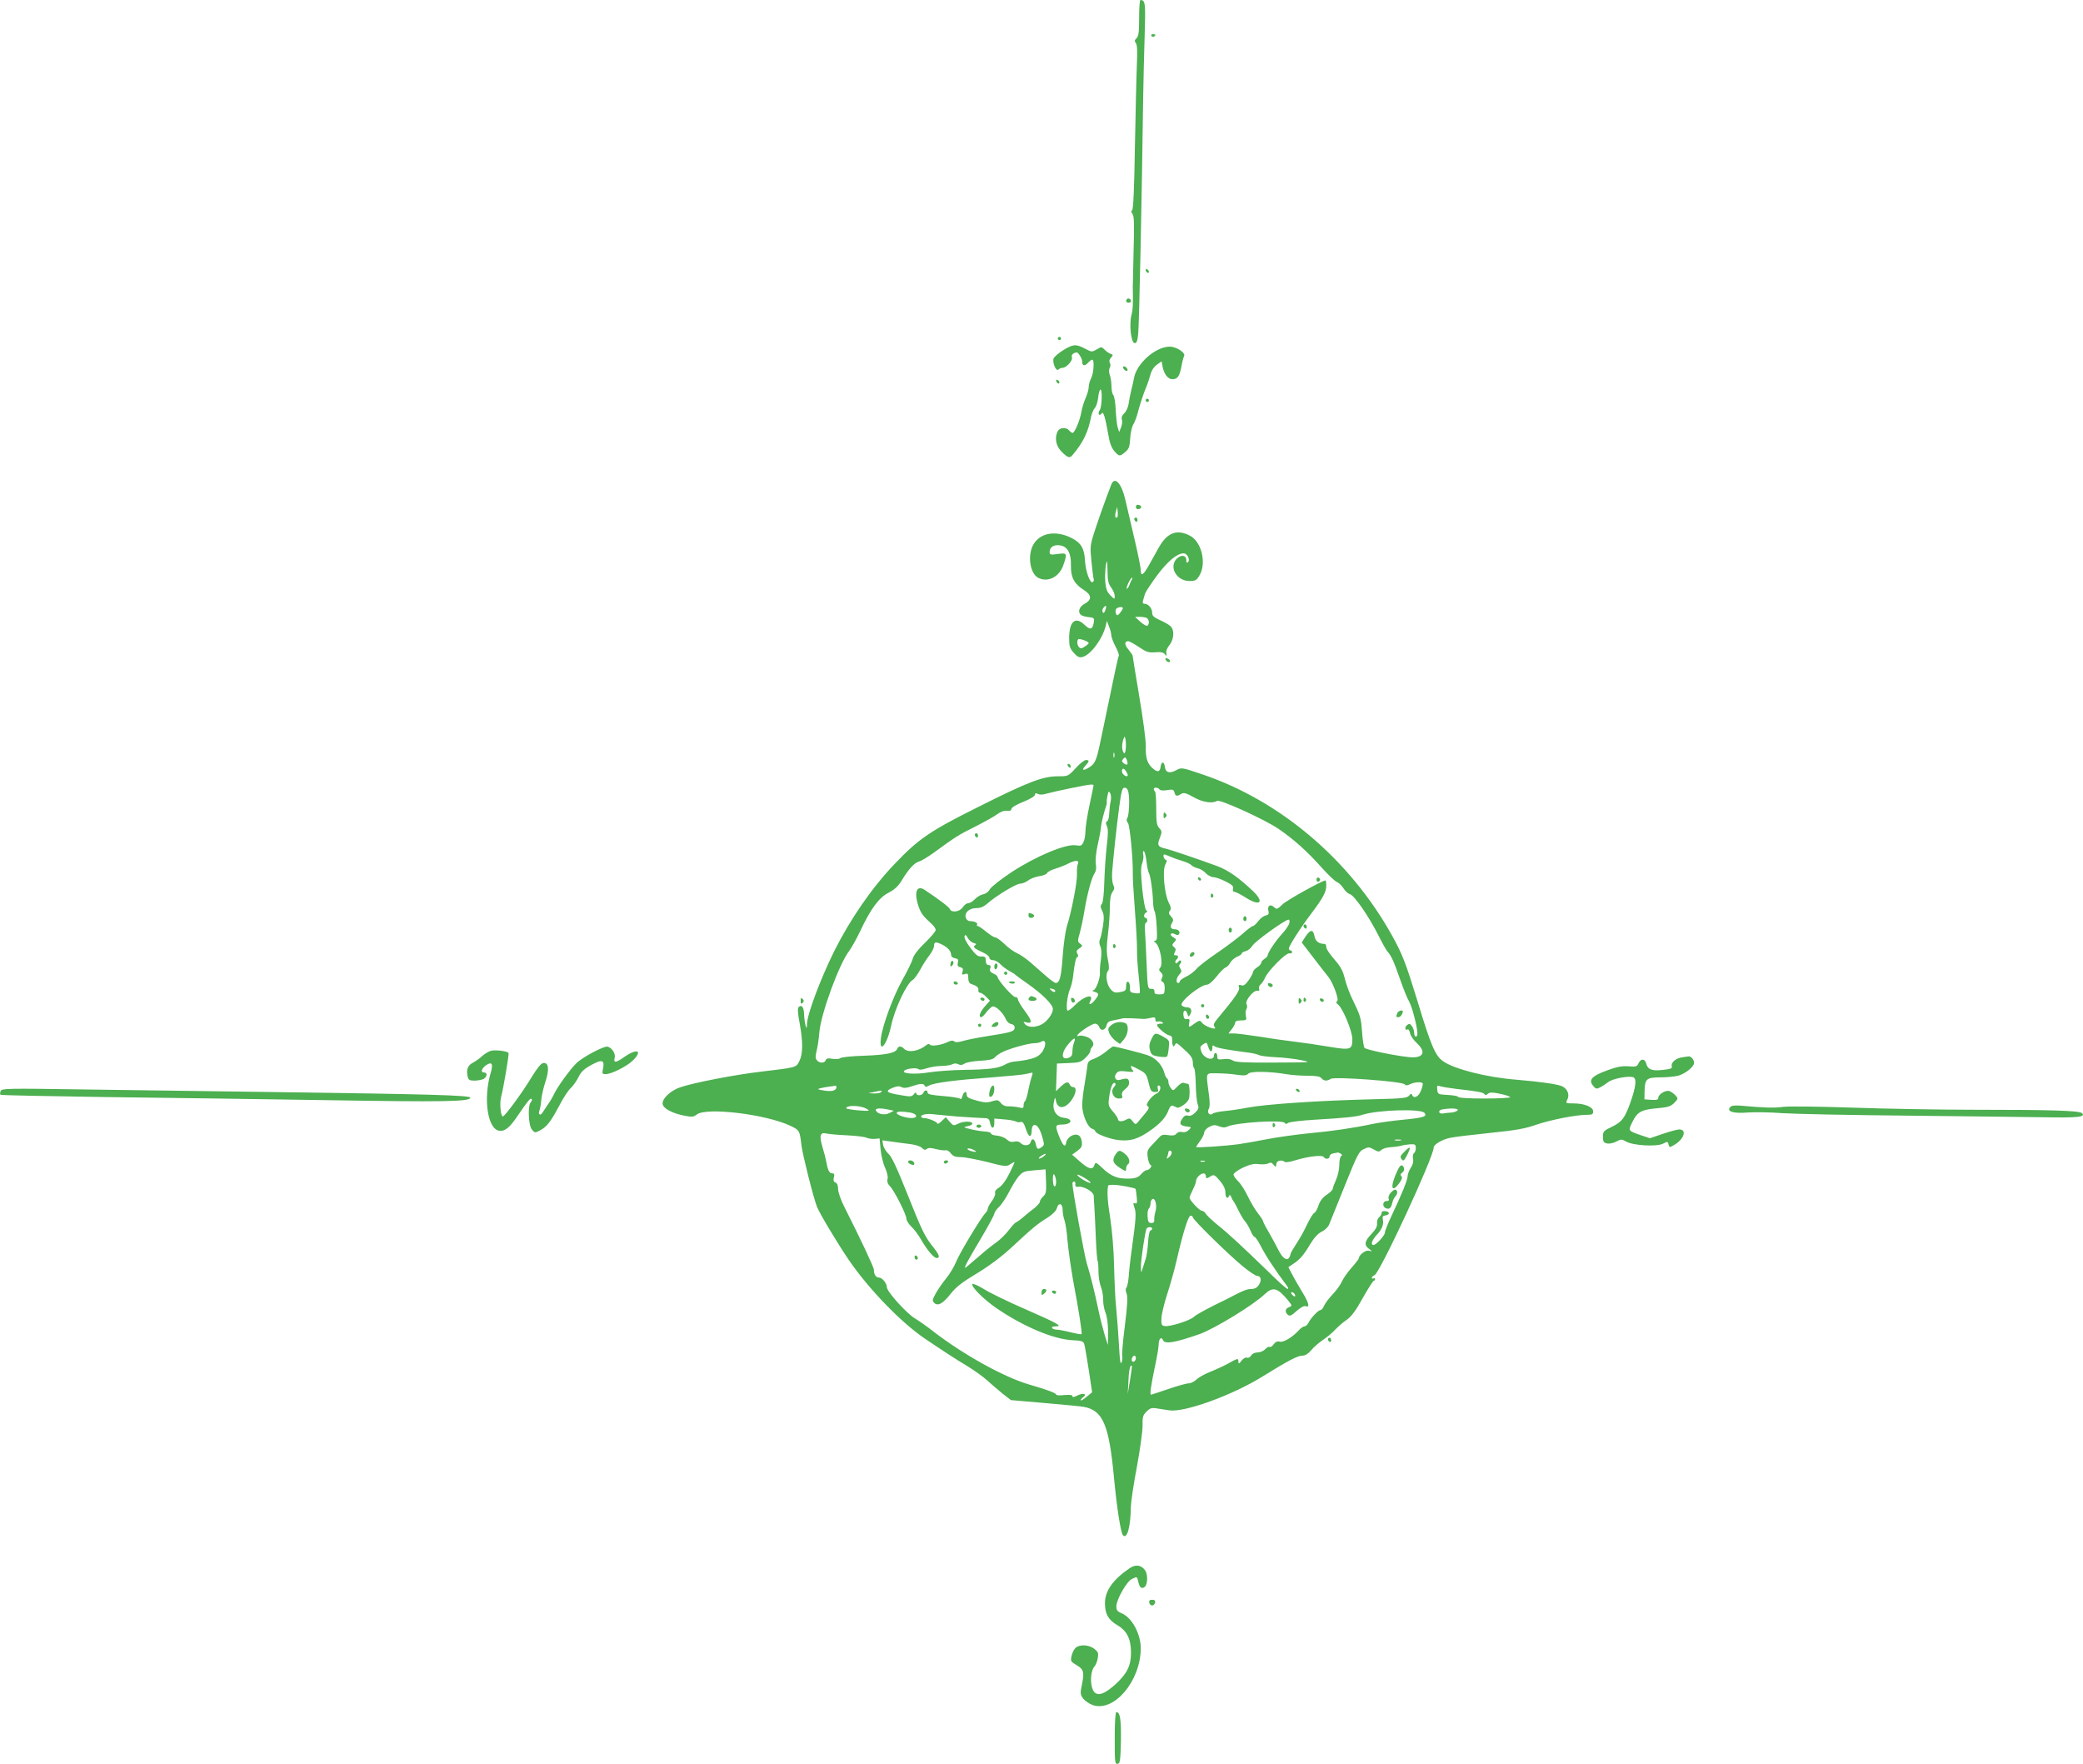 <?xml version="1.0" standalone="no"?>
<!DOCTYPE svg PUBLIC "-//W3C//DTD SVG 20010904//EN"
 "http://www.w3.org/TR/2001/REC-SVG-20010904/DTD/svg10.dtd">
<svg version="1.0" xmlns="http://www.w3.org/2000/svg"
 width="1280pt" height="1084pt" viewBox="0 0 1280 1084"
 preserveAspectRatio="xMidYMid meet">
<g transform="translate(0,1084) scale(0.1,-0.1)"
fill="#4caf50" stroke="none">
<path d="M7000 10731 c0 -87 -3 -113 -16 -126 -13 -12 -13 -19 -4 -30 8 -10
10 -50 6 -137 -3 -68 -8 -294 -12 -503 -4 -256 -10 -382 -17 -387 -7 -4 -7
-11 2 -22 10 -12 12 -63 7 -223 -3 -114 -5 -216 -5 -225 2 -107 1 -139 -8
-173 -15 -56 -3 -169 18 -173 13 -2 18 9 23 55 6 48 22 798 31 1468 2 94 5
260 9 369 6 198 4 215 -26 216 -5 0 -8 -49 -8 -109z"/>
<path d="M7075 10620 c4 -6 11 -8 16 -5 14 9 11 15 -7 15 -8 0 -12 -5 -9 -10z"/>
<path d="M7040 9181 c0 -5 5 -13 10 -16 6 -3 10 -2 10 4 0 5 -4 13 -10 16 -5
3 -10 2 -10 -4z"/>
<path d="M6926 9003 c-11 -11 -6 -23 9 -23 8 0 15 4 15 9 0 13 -16 22 -24 14z"/>
<path d="M6500 8760 c0 -5 5 -10 10 -10 6 0 10 5 10 10 0 6 -4 10 -10 10 -5 0
-10 -4 -10 -10z"/>
<path d="M6533 8688 c-29 -18 -55 -41 -59 -51 -8 -26 16 -81 29 -68 6 6 18 11
27 11 23 0 64 46 57 64 -4 10 1 20 13 26 15 8 22 6 34 -12 9 -12 16 -30 16
-40 0 -26 15 -30 35 -8 10 11 22 20 27 20 14 0 9 -83 -7 -114 -8 -15 -15 -40
-15 -55 0 -14 -9 -44 -19 -67 -10 -23 -22 -61 -26 -85 -8 -50 -41 -129 -54
-129 -5 0 -14 7 -21 15 -18 21 -57 19 -70 -4 -21 -41 -12 -91 24 -127 37 -37
49 -41 66 -21 66 78 97 142 115 237 4 19 14 43 22 52 9 9 18 38 21 63 2 25 9
48 13 51 14 8 11 -104 -3 -126 -7 -10 -9 -23 -5 -27 5 -4 12 -1 17 7 10 16 22
-25 41 -133 7 -46 19 -78 36 -98 30 -35 34 -35 68 -6 22 18 27 32 30 84 2 34
11 72 19 85 8 13 19 41 25 63 13 51 39 132 56 170 7 17 18 49 24 72 7 27 22
49 40 62 l29 21 6 -32 c9 -47 33 -78 60 -78 32 0 44 17 56 79 5 29 13 57 16
63 12 19 -46 58 -88 58 -87 0 -205 -104 -220 -195 -3 -16 -10 -50 -17 -75 -6
-25 -13 -62 -16 -83 -3 -20 -15 -46 -26 -56 -14 -13 -19 -26 -15 -39 4 -11 1
-32 -5 -48 l-12 -29 -9 30 c-5 17 -10 65 -12 109 -2 43 -9 83 -15 89 -6 6 -11
30 -11 53 0 24 -5 55 -10 69 -6 16 -7 33 -1 44 6 10 6 23 1 31 -6 10 -3 21 7
32 14 16 14 18 -3 24 -11 4 -27 16 -37 26 -17 18 -19 18 -48 1 -29 -17 -31
-17 -72 5 -56 29 -72 28 -134 -10z"/>
<path d="M6902 8579 c2 -7 10 -15 17 -17 8 -3 12 1 9 9 -2 7 -10 15 -17 17 -8
3 -12 -1 -9 -9z"/>
<path d="M6490 8501 c0 -5 5 -13 10 -16 6 -3 10 -2 10 4 0 5 -4 13 -10 16 -5
3 -10 2 -10 -4z"/>
<path d="M7040 8380 c0 -5 5 -10 10 -10 6 0 10 5 10 10 0 6 -4 10 -10 10 -5 0
-10 -4 -10 -10z"/>
<path d="M6829 7863 c-34 -87 -84 -228 -106 -298 -24 -75 -25 -86 -16 -175 5
-52 11 -101 14 -109 2 -7 -1 -15 -7 -18 -17 -6 -43 67 -47 135 -4 72 -24 106
-80 135 -93 48 -187 36 -232 -31 -43 -63 -29 -183 24 -212 59 -31 130 4 155
77 25 73 24 77 -34 69 -44 -6 -50 -5 -50 12 0 25 19 42 48 42 59 0 85 -41 83
-130 -1 -68 21 -109 79 -145 49 -31 51 -60 5 -85 -33 -18 -44 -50 -23 -68 7
-6 29 -12 48 -14 31 -3 35 -6 32 -28 -7 -49 -22 -54 -58 -19 -56 54 -94 21
-94 -83 0 -49 4 -62 28 -89 23 -26 34 -31 54 -26 50 13 122 109 143 192 l7 30
13 -35 c8 -19 14 -44 14 -55 1 -11 12 -42 26 -68 14 -26 23 -52 20 -57 -5 -8
-21 -84 -100 -465 -35 -172 -42 -192 -74 -215 -40 -28 -60 -26 -33 3 26 28 28
37 5 37 -9 0 -38 -22 -63 -50 -46 -50 -47 -50 -109 -50 -93 0 -182 -34 -483
-185 -301 -150 -371 -197 -519 -352 -141 -147 -274 -340 -374 -540 -85 -172
-164 -384 -166 -444 -1 -32 -2 -32 -9 -9 -4 14 -8 44 -9 67 -1 44 -15 63 -33
45 -8 -8 -6 -38 6 -100 21 -116 20 -188 -2 -232 -20 -40 -17 -39 -237 -65
-161 -19 -414 -68 -495 -96 -60 -20 -113 -71 -108 -103 4 -27 56 -55 127 -70
53 -11 62 -10 83 6 60 46 427 1 576 -70 56 -27 56 -29 67 -120 6 -53 73 -321
95 -376 15 -41 131 -233 198 -331 125 -181 322 -384 468 -482 117 -79 186
-124 258 -167 44 -27 98 -66 120 -86 23 -21 65 -57 94 -81 l54 -42 207 -18
c114 -10 223 -20 243 -24 115 -22 153 -110 183 -431 18 -190 42 -344 56 -358
25 -26 47 54 48 175 1 31 17 141 37 245 19 104 35 217 35 252 -1 55 2 66 24
88 22 22 32 25 63 20 20 -3 55 -9 78 -12 91 -14 385 92 569 206 165 102 219
130 248 130 17 0 35 11 54 33 15 19 48 47 73 64 25 17 59 45 75 63 17 18 48
45 70 60 29 20 56 56 99 134 33 58 63 106 68 106 4 0 8 5 8 11 0 5 -4 7 -10 4
-5 -3 -10 -2 -10 3 0 6 7 13 16 16 33 13 364 726 364 785 0 19 53 50 103 60
29 6 140 19 247 30 155 16 212 26 280 50 88 30 244 61 312 61 32 0 38 3 38 21
0 27 -54 49 -120 49 -48 0 -50 1 -40 21 17 30 4 66 -28 83 -27 14 -133 29
-287 42 -179 14 -379 65 -447 113 -48 33 -75 96 -157 368 -72 234 -92 287
-156 403 -259 466 -687 830 -1167 992 -127 43 -128 43 -161 25 -40 -22 -65
-14 -69 21 -4 35 -22 35 -26 0 -4 -33 -20 -35 -51 -7 -32 30 -42 63 -40 133 1
34 -17 171 -40 305 -22 134 -41 247 -41 252 0 4 -12 21 -26 38 -25 30 -25 51
-1 51 7 0 36 -16 66 -36 46 -31 59 -35 99 -32 34 3 51 0 60 -12 12 -13 13 -12
9 6 -3 13 5 33 19 50 29 36 32 94 6 117 -10 9 -39 26 -65 37 -37 17 -47 26
-47 45 0 27 -24 55 -46 55 -11 0 -14 6 -10 20 3 11 9 30 12 42 4 11 37 62 74
112 65 87 123 136 164 136 21 0 41 -39 27 -53 -8 -8 -11 -5 -11 10 0 31 -29
37 -57 12 -53 -51 -4 -139 76 -139 36 0 44 4 61 33 46 75 14 209 -59 246 -79
41 -139 18 -190 -73 -17 -31 -45 -81 -62 -111 -34 -60 -49 -69 -49 -28 0 15
-18 104 -40 197 -22 94 -47 200 -55 236 -23 100 -65 146 -86 93z m37 -201
c-12 -11 -17 7 -9 34 l8 29 3 -28 c2 -16 1 -31 -2 -35z m-60 -337 c0 -51 5
-72 22 -95 12 -16 22 -39 22 -52 0 -22 0 -22 -27 4 -20 21 -27 39 -31 82 -4
46 3 126 11 126 1 0 2 -29 3 -65z m150 -44 c-3 -4 -10 -21 -16 -36 -6 -15 -13
-25 -16 -22 -6 6 23 67 32 67 3 0 3 -4 0 -9z m-164 -191 c-6 -16 -11 -20 -16
-11 -4 6 -2 19 5 27 16 20 21 12 11 -16z m108 13 c-1 -10 -26 -43 -33 -43 -12
0 -17 34 -5 42 16 10 38 10 38 1z m144 -59 c17 -7 22 -39 6 -49 -5 -3 -24 8
-42 24 l-33 30 27 1 c14 0 33 -3 42 -6z m-354 -155 c0 -4 -11 -14 -24 -22 -17
-12 -26 -13 -35 -4 -12 12 -15 40 -5 49 6 7 64 -14 64 -23z m225 -668 c-6 -14
-8 -13 -15 4 -8 20 -5 55 8 85 4 8 8 -5 10 -29 2 -24 0 -51 -3 -60z m-68 -33
c-3 -7 -5 -2 -5 12 0 14 2 19 5 13 2 -7 2 -19 0 -25z m80 -45 c-4 -3 -13 0
-22 7 -12 10 -13 16 -3 27 11 13 14 12 22 -6 5 -12 6 -24 3 -28z m3 -65 c0
-13 -17 -9 -30 7 -6 8 -8 20 -4 26 5 9 11 7 21 -6 7 -11 13 -22 13 -27z m-210
-63 c0 -3 -11 -58 -25 -122 -14 -65 -25 -137 -25 -160 0 -23 -5 -53 -12 -67
-10 -23 -16 -25 -47 -20 -62 10 -247 -68 -395 -165 -68 -45 -128 -93 -134
-106 -6 -13 -23 -26 -40 -30 -16 -3 -40 -17 -52 -31 -13 -13 -31 -24 -41 -24
-9 0 -24 -11 -33 -25 -18 -28 -70 -35 -79 -11 -5 13 -69 61 -155 118 -50 33
-67 -16 -37 -103 15 -42 26 -57 83 -109 12 -11 22 -27 22 -35 0 -7 -29 -42
-65 -77 -41 -39 -69 -75 -75 -96 -5 -19 -33 -77 -63 -130 -59 -105 -124 -282
-134 -362 -12 -99 37 -41 62 73 23 110 97 266 134 286 9 5 30 34 46 63 15 29
41 69 57 89 15 20 28 46 28 58 0 25 11 26 53 5 34 -18 52 -40 52 -64 0 -8 11
-16 23 -18 19 -3 23 -8 18 -27 -4 -17 -1 -24 15 -28 16 -4 19 -11 14 -27 -6
-19 -4 -21 14 -15 18 5 21 2 21 -25 0 -20 6 -32 18 -36 34 -11 47 -22 44 -38
-2 -9 3 -16 11 -16 7 0 24 -11 37 -25 l23 -24 -32 -36 c-30 -35 -40 -65 -21
-65 5 0 19 13 31 30 12 16 29 32 37 35 19 7 66 -37 82 -76 7 -16 21 -29 33
-31 14 -2 22 -10 22 -22 0 -24 -22 -30 -164 -52 -57 -9 -124 -22 -149 -29 -32
-10 -50 -11 -58 -4 -9 7 -21 6 -41 -4 -38 -19 -101 -28 -109 -16 -4 7 -12 5
-22 -3 -45 -37 -110 -48 -136 -23 -18 19 -35 19 -42 1 -10 -26 -67 -38 -204
-43 -74 -2 -140 -9 -147 -15 -7 -6 -28 -7 -48 -4 -27 5 -37 3 -41 -9 -8 -19
-38 -19 -54 0 -10 12 -10 25 -2 58 6 23 14 75 17 115 10 115 123 423 184 500
15 21 46 76 68 123 63 134 115 205 174 234 36 19 58 39 79 73 43 72 79 111
107 118 14 4 54 28 89 53 134 98 154 111 255 161 57 29 119 63 137 77 20 15
42 23 60 21 18 -2 27 2 27 11 0 9 30 27 73 44 42 17 72 35 72 44 0 10 5 11 17
5 10 -6 30 -6 52 1 50 14 252 56 274 56 9 1 17 -1 17 -4z m214 -43 c9 -39 4
-145 -7 -159 -6 -9 -5 -19 4 -29 12 -15 32 -222 30 -314 -1 -19 5 -120 13
-225 8 -104 14 -215 13 -245 -1 -30 4 -100 10 -155 6 -55 9 -103 7 -106 -2 -3
-16 -4 -32 -1 -26 3 -30 8 -28 34 0 17 -5 33 -11 35 -9 3 -13 -6 -13 -26 0
-27 -4 -31 -37 -37 -32 -6 -40 -3 -60 20 -24 29 -32 93 -13 112 6 6 6 29 -2
67 -9 44 -9 78 0 154 7 54 12 130 12 168 0 49 5 78 16 94 13 18 14 27 5 44 -6
12 -9 47 -7 77 8 103 27 275 43 398 14 104 19 122 34 122 11 0 20 -10 23 -28z
m191 17 c5 -6 22 -8 47 -4 34 6 40 4 45 -14 6 -24 15 -26 42 -9 15 9 28 6 75
-20 56 -32 116 -41 145 -23 17 11 288 -112 376 -171 90 -61 178 -139 264 -236
41 -46 84 -87 97 -92 12 -5 30 -22 40 -39 10 -16 27 -32 39 -35 27 -7 117
-137 177 -257 23 -46 48 -90 55 -97 21 -22 39 -61 77 -171 20 -58 45 -118 55
-135 18 -30 51 -158 51 -197 0 -11 -4 -19 -10 -19 -5 0 -10 10 -10 23 0 13 -6
32 -14 42 -12 16 -16 17 -30 6 -16 -13 -12 -36 4 -26 5 3 11 -8 15 -24 3 -16
22 -43 41 -60 63 -58 39 -97 -53 -86 -92 10 -257 45 -268 56 -5 6 -12 50 -15
98 -5 75 -11 100 -41 162 -40 83 -51 112 -70 183 -9 35 -28 66 -61 103 -26 29
-48 62 -48 73 0 11 -4 20 -10 20 -36 0 -57 16 -63 50 -9 43 -27 39 -60 -13
l-18 -28 73 -95 c40 -52 81 -105 91 -117 30 -38 67 -141 54 -149 -9 -5 -7 -11
5 -20 29 -22 88 -164 88 -212 0 -67 -9 -70 -147 -47 -65 11 -161 25 -213 31
-52 6 -149 20 -215 31 -66 10 -135 19 -153 19 l-33 0 20 26 c12 15 21 33 21
40 0 9 12 14 36 14 34 0 35 2 30 28 -3 15 -2 34 3 41 6 9 6 22 1 31 -11 21 43
87 66 82 11 -2 15 1 11 12 -3 8 1 20 9 27 9 7 21 25 27 40 19 44 128 154 149
151 10 -2 18 2 18 7 0 6 -4 11 -10 11 -5 0 -10 5 -10 12 0 15 70 125 141 219
70 93 89 129 89 169 0 16 -2 30 -5 30 -20 0 -237 -121 -264 -147 -32 -31 -36
-32 -52 -17 -23 21 -42 9 -35 -22 5 -19 2 -25 -18 -30 -13 -3 -33 -19 -45 -35
-12 -16 -26 -29 -32 -29 -6 0 -36 -23 -67 -51 -32 -27 -101 -79 -154 -115 -53
-36 -110 -79 -125 -97 -16 -18 -45 -40 -66 -49 -20 -10 -37 -22 -37 -28 0 -5
-4 -10 -10 -10 -16 0 -12 32 7 52 14 15 15 23 6 37 -9 14 -9 21 0 30 6 6 7 14
3 18 -4 4 -11 1 -16 -7 -5 -8 -12 -11 -16 -7 -4 4 -2 13 4 19 16 16 15 28 -3
28 -12 0 -13 4 -6 19 8 14 7 22 -4 31 -14 11 -14 15 1 31 14 16 14 18 -5 29
-12 6 -19 15 -16 21 4 6 13 5 25 -1 13 -7 21 -7 25 0 9 15 -4 30 -25 30 -26 0
-33 15 -18 39 10 17 9 23 -6 40 -15 16 -16 24 -7 35 9 11 7 22 -8 52 -26 53
-39 196 -20 232 11 20 11 26 2 29 -12 4 -19 33 -8 33 2 0 19 -6 37 -14 18 -8
52 -20 76 -27 23 -7 47 -18 53 -25 6 -7 23 -15 38 -19 16 -3 39 -17 51 -31 13
-13 34 -24 47 -24 13 0 46 -12 74 -26 40 -20 50 -29 46 -45 -3 -12 0 -19 9
-19 7 0 39 -16 70 -36 88 -56 116 -28 42 42 -88 83 -150 126 -215 151 -125 46
-288 101 -318 108 -50 11 -56 21 -38 66 14 37 14 41 -3 60 -16 18 -19 37 -19
119 0 54 -3 102 -7 106 -5 4 -8 11 -8 16 0 12 28 10 35 -3z m-300 -72 c-4 -18
-8 -52 -9 -76 -1 -25 -7 -46 -13 -48 -9 -3 -9 -11 -1 -29 8 -18 8 -50 -1 -122
-6 -53 -13 -152 -15 -220 -2 -74 -8 -128 -15 -136 -10 -11 -9 -21 2 -43 11
-22 12 -42 5 -93 -6 -36 -14 -73 -19 -82 -5 -11 -5 -27 2 -42 8 -16 9 -45 4
-83 -5 -32 -7 -66 -6 -77 4 -30 -22 -105 -39 -110 -11 -3 -9 -6 8 -11 27 -9
27 -15 1 -49 -24 -31 -45 -35 -29 -7 25 48 -39 31 -92 -23 -19 -20 -40 -36
-46 -36 -14 0 -5 93 14 135 7 17 15 50 18 75 9 82 18 120 27 120 6 0 5 8 0 19
-9 15 -6 22 12 34 21 14 21 16 4 29 -16 12 -16 16 -1 68 8 30 21 91 28 135 17
102 44 203 62 229 9 13 12 33 8 57 -4 22 1 71 11 116 10 43 19 92 20 108 2 27
19 95 33 135 3 8 4 19 3 24 -1 5 1 22 5 39 5 26 8 28 16 13 6 -10 7 -32 3 -49z
m220 -369 c4 -35 11 -67 15 -73 9 -13 23 -106 25 -170 1 -28 5 -57 10 -65 5
-8 11 -52 13 -97 4 -66 2 -83 -9 -83 -11 -1 -10 -3 2 -13 27 -20 48 -130 29
-152 -10 -11 -9 -18 4 -30 12 -12 13 -21 6 -35 -7 -13 -6 -19 4 -23 9 -4 14
-19 13 -41 -1 -34 -3 -36 -33 -36 -24 0 -31 4 -30 18 1 11 -6 17 -20 16 -21 0
-22 5 -28 150 -3 83 -8 175 -10 204 -3 28 0 52 5 52 5 0 9 7 9 15 0 8 -4 15
-10 15 -14 0 -12 27 3 33 9 4 9 8 0 14 -6 4 -17 63 -24 132 -9 97 -10 131 0
157 7 19 9 43 6 54 -3 11 -2 20 3 20 6 0 13 -28 17 -62z m-421 -15 c-5 -10 -7
-39 -6 -65 2 -47 -33 -229 -63 -323 -8 -27 -20 -110 -25 -183 -9 -126 -18
-162 -43 -162 -5 0 -31 18 -56 40 -25 22 -68 60 -96 84 -27 24 -66 51 -85 59
-19 8 -54 33 -77 56 -23 22 -49 41 -57 41 -8 0 -33 16 -56 35 -23 19 -46 35
-52 35 -5 0 -7 4 -4 9 7 10 -16 21 -44 21 -10 0 -22 9 -25 21 -10 31 21 59 64
59 25 0 45 8 66 26 53 48 179 124 203 124 13 0 35 9 49 19 13 11 44 23 68 27
24 3 46 12 49 19 3 8 27 20 53 28 26 8 62 22 78 31 42 22 70 21 59 -1z m1299
-365 c-3 -13 -22 -41 -42 -63 -41 -44 -91 -119 -91 -135 0 -5 -9 -15 -20 -22
-11 -7 -20 -18 -20 -24 0 -7 -11 -19 -25 -28 -14 -9 -25 -22 -25 -28 0 -7 -12
-29 -26 -50 -21 -29 -32 -37 -46 -32 -16 5 -19 2 -14 -13 6 -19 -23 -61 -137
-198 -18 -22 -22 -33 -15 -42 7 -9 7 -13 0 -13 -21 0 -66 21 -77 37 -11 15
-15 14 -43 -5 -38 -28 -40 -28 -34 4 4 21 1 25 -14 22 -14 -2 -20 4 -22 25 -4
32 17 37 25 6 4 -16 8 -17 14 -7 17 26 10 48 -14 48 -13 0 -28 5 -35 12 -19
19 114 128 157 128 10 0 35 22 57 50 21 27 46 52 55 55 9 3 22 16 29 30 7 13
26 29 41 36 16 6 29 15 29 20 0 5 11 11 25 15 14 3 32 18 41 33 15 26 198 158
221 160 7 1 9 -8 6 -21z m-1941 -122 c17 -4 20 -8 10 -14 -16 -11 -5 -20 51
-46 20 -9 37 -23 37 -31 0 -9 10 -15 23 -15 12 0 33 -12 46 -26 13 -14 38 -32
55 -41 17 -9 33 -19 36 -23 3 -3 36 -28 74 -54 91 -64 156 -128 156 -156 0
-29 -35 -77 -70 -95 -38 -20 -84 -19 -101 2 -13 15 -12 16 8 11 38 -10 36 9
-9 69 -24 32 -43 65 -43 73 0 8 -7 14 -15 13 -15 -2 -110 106 -110 124 0 6
-12 15 -26 21 -19 9 -24 17 -19 32 5 14 2 20 -9 20 -9 0 -17 7 -17 15 -1 8 -2
21 -3 28 -1 7 -12 11 -26 10 -20 -2 -34 9 -67 53 -25 33 -39 62 -36 71 5 12 9
10 19 -9 7 -14 24 -28 36 -32z m502 -298 c-3 -5 -12 -4 -20 3 -19 16 -18 18 6
12 11 -3 17 -9 14 -15z m546 -169 c8 0 27 3 43 7 21 5 27 3 27 -11 0 -10 5
-15 13 -12 8 3 20 1 28 -4 11 -7 9 -9 -8 -9 -13 0 -23 -4 -23 -8 0 -14 54 -60
75 -64 13 -2 19 -11 18 -23 -1 -11 0 -27 3 -35 4 -13 6 -13 14 0 10 16 5 19
78 -48 22 -22 32 -39 32 -61 0 -16 4 -32 8 -35 4 -2 9 -47 10 -100 1 -52 6
-106 12 -121 8 -22 6 -30 -15 -51 -17 -17 -32 -23 -45 -19 -13 4 -24 -1 -36
-20 -20 -30 -12 -42 30 -47 29 -3 29 -4 11 -21 -11 -12 -26 -16 -40 -13 -14 4
-28 0 -36 -10 -9 -11 -22 -13 -50 -9 -31 5 -41 3 -57 -15 -11 -12 -33 -35 -48
-51 -23 -24 -26 -34 -21 -71 3 -23 11 -44 17 -46 14 -5 -7 -32 -24 -32 -7 0
-22 -11 -34 -25 -21 -24 -46 -30 -112 -26 -44 3 -84 23 -126 64 -40 37 -42 38
-49 18 -10 -32 -36 -25 -89 22 l-48 42 32 23 c25 19 31 29 28 54 -4 43 -30 57
-66 38 -15 -9 -28 -26 -30 -38 -5 -35 -18 -26 -41 29 -29 70 -27 79 12 79 65
0 76 35 13 42 -44 5 -71 46 -60 95 6 32 8 34 12 13 9 -59 59 -56 100 5 26 40
29 75 7 75 -9 0 -18 7 -21 15 -9 22 -24 18 -56 -12 l-29 -28 3 85 3 85 72 3
c63 2 76 6 102 31 17 16 31 35 31 43 0 8 5 19 11 25 19 19 0 51 -36 63 -19 6
-39 9 -45 5 -5 -3 -10 -3 -10 2 1 14 88 73 109 73 11 0 22 -9 26 -21 9 -27 38
-20 45 11 5 20 14 26 49 32 24 4 45 9 47 10 2 2 29 2 61 1 32 -2 65 -3 73 -4z
m-430 -145 c-6 -14 -10 -39 -10 -55 0 -22 -6 -32 -22 -38 -49 -19 -49 30 -1
86 34 39 46 42 33 7z m-183 -33 c-23 -55 -59 -71 -192 -85 -11 -1 -35 -9 -52
-19 -42 -22 -98 -29 -253 -31 -69 -1 -163 -8 -210 -15 -82 -14 -166 -9 -155 8
8 14 75 23 88 12 8 -6 26 -4 52 5 22 7 62 14 88 14 27 0 57 5 68 10 13 7 25 7
37 1 13 -7 25 -6 38 3 11 8 54 16 97 18 54 3 81 9 89 20 7 8 27 23 43 31 40
22 165 57 201 57 16 0 36 4 44 10 21 13 30 -8 17 -39z m1024 -21 c5 0 9 10 9
21 0 17 3 19 13 10 13 -10 80 -22 202 -38 28 -3 58 -10 69 -15 10 -6 57 -12
105 -14 47 -2 118 -10 156 -18 69 -14 66 -14 -166 -15 -185 -1 -239 2 -254 13
-12 8 -33 12 -57 8 -34 -4 -38 -2 -38 17 0 11 -4 21 -10 21 -5 0 -10 -6 -10
-14 0 -39 -63 -21 -78 23 -9 26 -8 31 11 44 21 14 23 13 31 -14 5 -16 13 -29
17 -29z m468 -141 c30 -5 87 -9 127 -9 51 0 75 -4 84 -15 15 -18 34 -19 58 -4
24 15 443 -16 454 -34 5 -8 13 -8 33 1 27 13 68 16 77 6 3 -3 -1 -23 -10 -45
-15 -39 -45 -53 -55 -26 -3 9 -9 7 -18 -5 -12 -15 -40 -18 -204 -22 -344 -8
-672 -30 -789 -52 -45 -9 -108 -18 -141 -21 -33 -3 -66 -10 -73 -16 -19 -15
-37 6 -24 30 7 12 7 43 0 93 -18 137 -22 125 52 125 36 0 90 -4 121 -9 45 -6
59 -5 70 7 15 16 133 14 238 -4z m-1568 -11 c-5 -13 -15 -51 -22 -86 -6 -34
-16 -65 -20 -68 -5 -3 -9 -14 -9 -26 0 -17 -4 -19 -27 -13 -16 4 -43 7 -62 7
-23 -1 -39 6 -51 21 -16 19 -21 20 -54 10 -27 -9 -48 -8 -85 2 -60 16 -71 22
-71 41 0 24 -19 16 -26 -12 -4 -14 -9 -21 -13 -16 -3 5 -50 13 -103 17 -73 6
-98 11 -98 21 0 19 -19 18 -26 -1 -7 -18 -44 -20 -44 -2 -1 7 -6 5 -14 -6 -13
-16 -20 -17 -82 -6 -87 14 -98 24 -51 44 28 11 43 13 57 5 14 -7 31 -6 62 5
52 18 75 19 80 4 3 -9 11 -8 28 1 31 17 164 34 385 50 94 7 186 16 205 20 19
5 38 8 42 9 4 1 4 -9 -1 -21z m-1201 -67 c0 -22 -28 -30 -75 -22 -41 6 -46 9
-25 14 14 4 39 8 55 10 17 2 33 5 38 6 4 0 7 -3 7 -8z m3810 -12 c127 -14 165
-21 172 -32 4 -7 11 -7 21 2 12 10 28 10 76 0 34 -7 61 -17 61 -21 0 -4 -72
-8 -160 -8 -95 0 -160 4 -160 10 0 5 -28 10 -62 12 -61 3 -63 4 -66 32 -3 26
-1 28 20 21 13 -4 57 -11 98 -16z m-3535 -19 c-3 -5 -23 -9 -43 -9 l-37 2 35
7 c52 11 52 11 45 0z m-92 -102 c10 -5 17 -11 15 -12 -10 -6 -138 7 -138 14 0
20 84 19 123 -2z m141 -7 l29 -6 -27 -14 c-29 -16 -76 -7 -84 17 -4 13 30 15
82 3z m3494 -2 c-2 -6 -19 -13 -38 -15 -19 -1 -44 -4 -54 -6 -27 -4 -31 20 -4
25 49 9 100 7 96 -4z m-206 -16 c22 -23 -4 -31 -127 -43 -66 -6 -151 -18 -190
-26 -122 -26 -246 -44 -395 -58 -80 -8 -194 -24 -255 -36 -60 -12 -137 -25
-170 -30 -76 -11 -265 -24 -265 -18 0 2 11 19 25 38 14 19 25 42 25 52 0 9 14
25 31 34 26 13 36 13 61 3 21 -8 35 -9 51 -1 54 25 339 43 352 22 5 -8 11 -8
20 0 7 6 82 15 167 20 188 11 254 18 293 31 93 29 351 37 377 12z m-3159 1
c44 -8 51 -34 8 -34 -35 0 -91 19 -91 31 0 10 29 11 83 3z m296 -25 c64 -4
132 -9 152 -9 32 0 37 -3 43 -30 7 -38 26 -39 26 -2 l0 29 58 -5 c31 -2 65 -8
74 -13 9 -5 23 -6 31 -3 11 4 20 -9 32 -46 17 -52 34 -54 35 -3 0 12 5 25 10
28 18 11 38 -14 54 -68 14 -48 14 -53 -1 -64 -25 -19 -31 -16 -38 17 -7 33
-24 40 -32 12 -5 -22 -41 -26 -61 -6 -9 10 -24 13 -40 9 -17 -4 -31 0 -46 14
-12 11 -38 21 -59 23 -20 1 -37 7 -37 13 0 6 -16 11 -35 12 -19 1 -59 7 -88
14 -48 12 -50 13 -22 19 17 3 30 10 30 15 0 17 -53 17 -86 1 -29 -15 -31 -14
-54 12 l-23 27 -26 -24 c-14 -14 -26 -20 -26 -15 0 11 -57 34 -83 34 -9 0 -17
4 -17 9 0 13 38 20 79 14 19 -2 87 -9 150 -14z m-684 -115 c55 -3 109 -9 120
-15 11 -5 34 -8 50 -7 l30 3 6 -65 c3 -36 15 -87 27 -113 13 -29 20 -58 16
-72 -4 -16 1 -30 15 -44 26 -26 101 -174 101 -200 0 -11 14 -32 30 -48 17 -15
43 -51 59 -78 37 -65 79 -115 97 -115 22 0 16 20 -19 64 -54 67 -70 100 -162
331 -63 158 -95 227 -115 245 -15 14 -30 38 -33 54 l-5 29 52 -7 c28 -4 78
-11 112 -15 37 -4 68 -14 79 -24 12 -13 21 -15 30 -7 9 8 26 8 58 -1 25 -6 52
-9 59 -7 7 3 21 -6 31 -19 14 -18 28 -23 62 -23 24 0 96 -14 161 -30 107 -28
119 -29 140 -15 13 8 25 15 28 15 2 0 -12 -32 -31 -70 -22 -44 -46 -76 -64
-87 -18 -11 -27 -23 -24 -33 3 -9 -6 -31 -20 -50 -14 -19 -25 -39 -25 -46 0
-7 -6 -19 -14 -27 -27 -27 -163 -253 -181 -301 -11 -27 -37 -72 -60 -100 -23
-28 -52 -70 -65 -94 -21 -38 -22 -44 -9 -58 23 -22 55 -3 104 60 30 38 70 69
157 121 76 46 150 101 215 161 128 119 158 144 220 182 31 20 53 42 57 57 10
39 36 32 36 -9 0 -19 5 -47 11 -63 6 -15 15 -73 19 -128 5 -55 20 -161 33
-235 37 -198 58 -332 53 -338 -3 -2 -33 3 -68 12 -36 9 -74 16 -86 16 -11 0
-24 5 -27 10 -4 6 6 10 21 10 46 0 19 16 -182 104 -104 45 -219 101 -256 124
-37 23 -70 37 -73 32 -9 -15 69 -94 148 -148 165 -113 350 -191 467 -197 52
-2 66 -6 72 -21 4 -11 16 -82 28 -159 l21 -140 -33 -27 c-17 -15 -34 -25 -37
-23 -2 3 4 11 14 19 28 20 1 30 -35 11 -20 -10 -30 -12 -30 -4 0 8 -16 10 -50
7 -27 -3 -50 -2 -50 3 0 9 -53 29 -170 63 -152 45 -399 182 -581 322 -39 31
-93 69 -120 85 -51 32 -169 163 -169 189 0 24 -29 60 -49 60 -19 0 -31 19 -31
48 0 15 -79 183 -181 385 -22 44 -39 91 -39 111 0 22 -6 36 -16 40 -11 4 -14
13 -10 31 5 18 2 25 -8 25 -19 0 -28 15 -37 65 -4 22 -15 65 -25 97 -21 70
-14 93 24 83 15 -3 72 -9 127 -11z m3403 -31 c-10 -2 -26 -2 -35 0 -10 3 -2 5
17 5 19 0 27 -2 18 -5z m92 -47 c0 -14 -5 -28 -11 -32 -6 -3 -9 -19 -6 -33 4
-18 -1 -38 -14 -57 -10 -16 -19 -39 -19 -50 0 -24 -37 -114 -99 -245 -23 -48
-41 -94 -41 -103 0 -18 -54 -76 -70 -76 -20 0 -9 31 20 62 33 34 45 67 37 98
-3 14 1 20 17 22 28 4 27 22 -1 26 -15 2 -23 -2 -23 -11 0 -8 -7 -20 -16 -27
-8 -7 -14 -24 -12 -38 2 -17 -8 -36 -34 -64 -44 -45 -47 -69 -15 -92 22 -17
22 -17 0 -11 -20 6 -63 -26 -63 -47 0 -4 -20 -30 -45 -58 -25 -28 -51 -66 -59
-84 -8 -19 -33 -54 -55 -77 -23 -24 -47 -56 -54 -71 -6 -16 -17 -28 -23 -28
-13 0 -58 -47 -73 -77 -6 -13 -18 -23 -25 -23 -7 0 -21 -10 -32 -21 -39 -44
-96 -79 -119 -73 -16 4 -27 -1 -38 -16 -9 -12 -20 -20 -25 -16 -5 3 -17 -3
-27 -14 -10 -11 -31 -20 -46 -20 -18 0 -34 -8 -41 -19 -6 -11 -18 -17 -26 -13
-8 3 -22 -5 -33 -19 -15 -20 -19 -21 -19 -6 0 23 -4 22 -64 -12 -28 -15 -78
-38 -111 -51 -33 -13 -70 -34 -83 -47 -13 -12 -34 -23 -47 -23 -14 0 -70 -16
-126 -35 -56 -19 -104 -35 -106 -35 -8 0 -1 54 22 163 14 64 25 130 25 146 0
34 17 51 26 27 11 -27 71 -17 224 36 91 32 332 179 402 246 50 47 78 40 142
-37 27 -34 28 -35 7 -43 -24 -9 -27 -30 -7 -47 12 -10 22 -5 54 24 26 22 45
33 56 29 27 -11 19 22 -26 94 -22 37 -50 85 -61 107 l-20 39 24 16 c45 29 69
56 107 120 27 45 50 70 74 82 21 10 40 29 46 45 6 15 49 122 96 238 77 191 87
211 116 224 29 14 34 14 62 -2 28 -16 32 -16 48 -2 9 8 34 15 56 16 21 1 50 5
64 9 14 4 40 8 58 9 28 1 32 -2 32 -23z m-2702 -22 c-7 -6 -57 9 -53 17 3 4
17 3 30 -3 14 -6 24 -12 23 -14z m1202 -8 c0 -7 -8 -20 -17 -27 -15 -12 -16
-12 -10 4 4 10 7 23 7 28 0 5 5 9 10 9 6 0 10 -6 10 -14z m1039 -5 c9 -6 10
-11 2 -15 -6 -4 -11 -28 -11 -54 0 -26 -9 -67 -20 -91 -11 -24 -20 -49 -20
-55 0 -7 -17 -24 -37 -37 -24 -16 -41 -37 -50 -64 -7 -21 -18 -42 -24 -46 -13
-7 -30 -37 -59 -97 -11 -24 -36 -67 -55 -96 -19 -29 -35 -57 -35 -62 0 -5 -4
-15 -8 -22 -14 -22 -42 -2 -66 47 -13 25 -39 75 -59 109 -21 35 -37 67 -37 72
0 4 -14 24 -30 45 -17 21 -45 68 -62 104 -17 36 -44 78 -60 93 -15 15 -28 33
-28 41 0 8 26 27 57 42 44 20 67 26 97 22 22 -3 48 -1 59 4 14 8 22 6 33 -8
13 -17 15 -16 18 9 1 16 35 23 48 10 6 -6 30 -3 66 8 78 24 168 35 176 21 10
-16 36 -14 36 3 0 8 10 17 23 19 12 2 24 5 27 5 3 1 11 -2 19 -7z m-1825 -16
c-10 -8 -23 -14 -29 -14 -5 0 -1 6 9 14 11 8 24 15 30 15 5 0 1 -7 -10 -15z
m989 -32 c-7 -2 -19 -2 -25 0 -7 3 -2 5 12 5 14 0 19 -2 13 -5z m-993 -215
c-11 -10 -20 -25 -20 -32 0 -8 -17 -26 -37 -42 -21 -16 -43 -33 -49 -39 -26
-23 -52 -43 -61 -46 -6 -2 -26 -24 -45 -49 -19 -25 -53 -58 -77 -75 -23 -16
-66 -50 -94 -75 -29 -25 -63 -54 -76 -65 -24 -20 -24 -20 -17 0 4 11 45 84 92
162 46 78 84 148 84 155 0 8 13 27 29 42 16 15 43 56 61 91 18 35 44 78 59 96
25 29 34 33 97 38 l69 6 3 -74 c2 -64 0 -76 -18 -93z m80 90 c0 -16 -4 -28
-10 -28 -5 0 -10 19 -10 43 0 31 3 38 10 27 5 -8 10 -27 10 -42z m211 -6 c-12
-4 -81 38 -81 49 0 5 20 -4 45 -19 25 -15 41 -28 36 -30z m709 43 c0 -18 4
-19 31 -2 18 11 24 8 55 -28 23 -28 34 -50 34 -72 0 -33 14 -45 23 -20 3 7 8
5 13 -8 4 -11 10 -22 13 -25 3 -3 17 -27 30 -55 13 -27 32 -59 42 -70 10 -11
25 -37 34 -58 8 -20 19 -37 24 -37 5 0 21 -24 36 -52 29 -58 88 -149 164 -250
8 -10 9 -18 3 -18 -6 0 -58 46 -115 103 -161 156 -248 237 -317 292 -34 28
-66 58 -71 68 -5 9 -16 17 -23 17 -15 0 -76 65 -76 81 0 5 9 27 20 49 11 22
20 46 20 54 0 19 27 46 46 46 8 0 14 -7 14 -15z m-802 -52 c-2 -14 3 -17 22
-15 32 3 90 -32 91 -55 0 -10 2 -43 4 -73 2 -30 6 -115 9 -189 3 -74 8 -136
11 -139 3 -3 5 -32 5 -64 0 -32 7 -75 15 -95 8 -19 14 -54 14 -77 -1 -22 5
-59 14 -81 10 -25 16 -69 16 -120 l-1 -80 -19 60 c-10 33 -28 101 -38 150 -26
123 -50 219 -72 290 -16 51 -89 455 -89 493 0 6 5 12 10 12 6 0 10 -8 8 -17z
m312 -13 c30 -6 55 -12 57 -14 2 -2 6 -24 8 -49 4 -38 2 -45 -10 -41 -12 5
-13 1 -4 -26 12 -33 10 -65 -16 -255 -9 -60 -17 -136 -19 -169 -3 -32 -9 -63
-14 -68 -6 -6 -6 -20 1 -37 8 -21 5 -71 -11 -199 -12 -95 -19 -178 -16 -185 2
-7 1 -24 -4 -38 -7 -18 -11 11 -16 106 -4 72 -12 174 -17 228 -6 53 -11 170
-13 260 -2 96 -12 213 -23 287 -17 106 -21 161 -14 203 1 10 48 9 111 -3z
m180 -155 c-5 -16 -8 -39 -7 -50 1 -14 -4 -20 -18 -20 -16 0 -21 8 -23 39 -2
21 1 43 7 49 6 6 11 21 11 33 0 12 6 24 13 27 17 6 28 -43 17 -78z m230 -35
c0 -14 219 -229 307 -301 39 -32 79 -59 88 -59 24 0 29 -27 11 -55 -11 -17
-26 -25 -45 -25 -26 0 -52 -10 -111 -41 -8 -5 -62 -32 -120 -60 -58 -29 -113
-60 -123 -70 -21 -22 -146 -62 -179 -57 -20 3 -23 8 -21 48 1 25 17 92 36 150
19 58 44 148 56 200 40 175 73 280 87 280 8 0 14 -5 14 -10z m-250 -69 c0 -5
-5 -11 -11 -13 -6 -2 -12 -34 -14 -71 -2 -38 -9 -83 -14 -100 -6 -18 -15 -45
-20 -62 -9 -30 -9 -30 -10 10 -1 42 26 222 35 236 7 12 34 11 34 0z m875 -402
c11 -17 -1 -21 -15 -4 -8 9 -8 15 -2 15 6 0 14 -5 17 -11z m-975 -393 c0 -17
-14 -29 -23 -20 -8 8 3 34 14 34 5 0 9 -6 9 -14z m-36 -136 l-14 -85 4 76 c2
66 11 107 21 97 2 -2 -3 -41 -11 -88z"/>
<path d="M5990 5711 c0 -6 5 -13 10 -16 6 -3 10 1 10 9 0 9 -4 16 -10 16 -5 0
-10 -4 -10 -9z"/>
<path d="M5847 4934 c-4 -4 -7 -14 -7 -23 0 -11 3 -12 11 -4 6 6 10 16 7 23
-2 6 -7 8 -11 4z"/>
<path d="M5860 4800 c0 -5 7 -10 16 -10 8 0 12 5 9 10 -3 6 -10 10 -16 10 -5
0 -9 -4 -9 -10z"/>
<path d="M6025 4700 c3 -5 10 -10 16 -10 5 0 9 5 9 10 0 6 -7 10 -16 10 -8 0
-12 -4 -9 -10z"/>
<path d="M6100 4545 c-10 -12 -9 -15 8 -15 11 0 22 7 26 15 3 9 0 15 -8 15 -7
0 -19 -7 -26 -15z"/>
<path d="M6010 4540 c0 -5 5 -10 10 -10 6 0 10 5 10 10 0 6 -4 10 -10 10 -5 0
-10 -4 -10 -10z"/>
<path d="M6840 5024 c0 -8 5 -12 10 -9 6 4 8 11 5 16 -9 14 -15 11 -15 -7z"/>
<path d="M7150 5830 c0 -19 3 -21 12 -12 9 9 9 15 0 24 -9 9 -12 7 -12 -12z"/>
<path d="M7362 5441 c2 -7 7 -12 11 -12 12 1 9 15 -3 20 -7 2 -11 -2 -8 -8z"/>
<path d="M8090 5435 c0 -9 5 -15 11 -13 6 2 11 8 11 13 0 5 -5 11 -11 13 -6 2
-11 -4 -11 -13z"/>
<path d="M7440 5334 c0 -8 5 -12 10 -9 6 4 8 11 5 16 -9 14 -15 11 -15 -7z"/>
<path d="M7640 5195 c0 -8 5 -15 10 -15 6 0 10 7 10 15 0 8 -4 15 -10 15 -5 0
-10 -7 -10 -15z"/>
<path d="M8010 5151 c0 -6 5 -13 10 -16 6 -3 10 1 10 9 0 9 -4 16 -10 16 -5 0
-10 -4 -10 -9z"/>
<path d="M7550 5125 c0 -8 5 -15 10 -15 6 0 10 7 10 15 0 8 -4 15 -10 15 -5 0
-10 -7 -10 -15z"/>
<path d="M7315 4979 c-4 -6 -5 -13 -2 -16 7 -7 27 6 27 18 0 12 -17 12 -25 -2z"/>
<path d="M7792 4788 c5 -15 28 -18 29 -3 0 6 -7 12 -17 13 -10 3 -15 -1 -12
-10z"/>
<path d="M7980 4690 c0 -19 3 -21 12 -12 9 9 9 15 0 24 -9 9 -12 7 -12 -12z"/>
<path d="M8010 4694 c0 -8 5 -12 10 -9 6 4 8 11 5 16 -9 14 -15 11 -15 -7z"/>
<path d="M8110 4700 c0 -13 18 -22 24 -11 3 5 -1 11 -9 15 -8 3 -15 1 -15 -4z"/>
<path d="M8586 4614 c-8 -22 -8 -24 8 -24 12 0 26 20 26 36 0 12 -29 2 -34
-12z"/>
<path d="M6582 4696 c1 -10 8 -17 13 -17 15 1 12 24 -3 29 -9 3 -13 -2 -10
-12z"/>
<path d="M6320 5215 c0 -8 6 -15 14 -15 22 0 28 17 10 24 -22 9 -24 8 -24 -9z"/>
<path d="M7380 4660 c0 -5 5 -10 10 -10 6 0 10 5 10 10 0 6 -4 10 -10 10 -5 0
-10 -4 -10 -10z"/>
<path d="M7410 4596 c0 -9 5 -16 10 -16 6 0 10 4 10 9 0 6 -4 13 -10 16 -5 3
-10 -1 -10 -9z"/>
<path d="M6110 4899 c0 -11 5 -17 10 -14 6 3 10 13 10 21 0 8 -4 14 -10 14 -5
0 -10 -9 -10 -21z"/>
<path d="M6170 4860 c0 -5 5 -10 10 -10 6 0 10 5 10 10 0 6 -4 10 -10 10 -5 0
-10 -4 -10 -10z"/>
<path d="M6200 4806 c0 -9 30 -14 35 -6 4 6 -3 10 -14 10 -12 0 -21 -2 -21 -4z"/>
<path d="M6327 4713 c-14 -13 -6 -23 18 -23 28 0 34 15 9 24 -19 7 -19 7 -27
-1z"/>
<path d="M6829 4541 c-20 -16 -22 -23 -14 -46 6 -16 23 -37 38 -49 l29 -21 24
28 c28 33 33 91 8 101 -29 11 -62 6 -85 -13z"/>
<path d="M7075 4454 c-13 -27 -15 -44 -8 -68 7 -26 15 -32 53 -38 24 -4 47 -4
51 0 4 4 9 28 11 53 5 46 4 47 -32 68 -50 28 -55 27 -75 -15z"/>
<path d="M6796 4378 c-21 -17 -54 -37 -74 -44 -27 -9 -37 -18 -39 -36 -1 -12
-9 -63 -17 -113 -9 -49 -16 -111 -16 -136 0 -56 33 -135 60 -144 11 -4 20 -10
20 -15 0 -15 84 -48 141 -55 71 -9 120 5 191 54 66 45 104 86 119 131 8 20 16
29 25 26 8 -3 20 -8 28 -12 7 -3 27 7 45 21 27 23 31 33 31 76 0 27 -4 49 -9
49 -5 0 -16 3 -25 6 -9 4 -25 -5 -41 -22 -26 -28 -27 -28 -41 -9 -8 10 -14 27
-14 36 0 10 -4 20 -9 23 -5 3 -12 18 -16 33 -10 43 -49 88 -92 105 -32 13
-206 58 -223 58 -3 0 -23 -14 -44 -32z m205 -111 c39 -21 45 -28 57 -80 12
-50 17 -57 39 -57 20 0 23 4 18 20 -4 11 -2 20 4 20 21 0 11 -40 -11 -49 -29
-11 -72 -68 -58 -76 15 -9 12 -17 -20 -55 -16 -19 -35 -41 -41 -49 -10 -11
-15 -10 -29 9 -14 19 -20 21 -38 11 -27 -15 -52 -14 -52 2 0 6 -14 28 -31 47
-27 32 -30 40 -24 83 8 62 22 100 36 92 7 -5 5 -13 -6 -25 -23 -26 -4 -70 30
-70 21 0 25 4 20 19 -4 13 2 25 20 40 18 13 25 28 23 43 -3 23 -13 25 -55 13
-28 -9 -42 18 -22 41 10 13 24 15 63 10 38 -4 47 -3 38 6 -11 11 -16 28 -9 28
2 0 24 -10 48 -23z"/>
<path d="M7282 4018 c5 -15 28 -18 29 -3 0 6 -7 12 -17 13 -10 3 -15 -1 -12
-10z"/>
<path d="M6854 3745 c-22 -34 -15 -54 29 -82 35 -22 37 -22 37 -4 0 11 5 23
10 26 18 11 10 43 -16 64 -34 27 -40 26 -60 -4z"/>
<path d="M7965 4140 c3 -5 11 -10 16 -10 6 0 7 5 4 10 -3 6 -11 10 -16 10 -6
0 -7 -4 -4 -10z"/>
<path d="M6082 4138 c-5 -20 -5 -34 1 -37 13 -5 27 19 27 47 0 33 -18 27 -28
-10z"/>
<path d="M7820 3924 c0 -8 5 -12 10 -9 6 4 8 11 5 16 -9 14 -15 11 -15 -7z"/>
<path d="M6000 3920 c0 -5 7 -10 15 -10 8 0 15 5 15 10 0 6 -7 10 -15 10 -8 0
-15 -4 -15 -10z"/>
<path d="M5580 3701 c0 -10 30 -24 37 -17 3 3 2 9 -2 15 -8 13 -35 15 -35 2z"/>
<path d="M5800 3700 c0 -5 4 -10 9 -10 6 0 13 5 16 10 3 6 -1 10 -9 10 -9 0
-16 -4 -16 -10z"/>
<path d="M5620 3116 c0 -9 5 -16 10 -16 6 0 10 4 10 9 0 6 -4 13 -10 16 -5 3
-10 -1 -10 -9z"/>
<path d="M6400 2899 c0 -18 2 -19 15 -9 8 7 15 16 15 21 0 5 -7 9 -15 9 -9 0
-15 -9 -15 -21z"/>
<path d="M6465 2900 c3 -5 10 -10 16 -10 5 0 9 5 9 10 0 6 -7 10 -16 10 -8 0
-12 -4 -9 -10z"/>
<path d="M8628 3761 c-23 -23 -26 -30 -15 -44 10 -14 15 -10 35 28 25 51 19
57 -20 16z"/>
<path d="M8590 3653 c-49 -101 -43 -153 9 -82 16 22 20 34 12 42 -7 7 -6 14 6
22 10 7 14 19 10 29 -9 24 -22 20 -37 -11z"/>
<path d="M8545 3510 c-9 -10 -15 -26 -12 -35 5 -10 0 -15 -13 -15 -24 0 -27
-35 -4 -44 22 -8 31 -1 39 31 3 16 13 36 22 45 14 16 11 38 -6 38 -4 0 -16 -9
-26 -20z"/>
<path d="M6980 7725 c0 -10 7 -15 18 -13 21 4 19 22 -2 26 -10 2 -16 -3 -16
-13z"/>
<path d="M6970 7651 c0 -6 5 -13 10 -16 6 -3 10 1 10 9 0 9 -4 16 -10 16 -5 0
-10 -4 -10 -9z"/>
<path d="M7162 6788 c5 -15 28 -23 28 -10 0 5 -7 13 -16 16 -10 4 -14 1 -12
-6z"/>
<path d="M6560 6141 c0 -5 5 -13 10 -16 6 -3 10 -2 10 4 0 5 -4 13 -10 16 -5
3 -10 2 -10 -4z"/>
<path d="M4920 4690 c0 -19 3 -21 12 -12 9 9 9 15 0 24 -9 9 -12 7 -12 -12z"/>
<path d="M3638 4371 c-37 -20 -79 -47 -93 -61 -37 -34 -119 -147 -139 -190 -9
-19 -26 -49 -39 -66 -12 -18 -27 -40 -33 -50 -14 -23 -29 -12 -19 13 4 10 9
38 11 63 2 25 13 75 25 111 26 78 21 122 -13 117 -14 -2 -37 -31 -72 -88 -56
-93 -164 -240 -176 -240 -13 0 -21 80 -11 118 16 61 50 265 46 272 -7 11 -74
20 -105 14 -15 -3 -40 -18 -56 -32 -15 -15 -42 -33 -58 -42 -32 -16 -42 -43
-32 -86 5 -20 13 -24 42 -24 19 0 44 5 55 10 23 13 26 40 4 40 -23 0 -17 23
11 44 36 25 46 10 30 -44 -48 -160 -20 -348 52 -358 35 -5 65 20 115 95 63 92
76 108 84 100 4 -4 1 -13 -5 -19 -20 -20 -15 -142 6 -168 17 -21 20 -22 48 -7
43 22 67 52 120 152 26 50 58 99 72 110 13 12 34 41 46 65 16 34 34 51 81 77
66 36 82 30 70 -27 -6 -27 -4 -30 17 -30 35 0 129 47 166 83 64 62 27 78 -52
22 -52 -36 -67 -38 -59 -5 8 29 -23 70 -50 69 -12 -1 -52 -18 -89 -38z"/>
<path d="M10335 4343 c-37 -6 -68 -32 -62 -54 4 -14 -6 -18 -54 -23 -67 -8
-94 2 -103 39 -8 31 -33 32 -47 2 -10 -21 -16 -23 -62 -19 -40 3 -71 -3 -131
-25 -94 -34 -116 -58 -87 -94 16 -20 22 -22 42 -11 13 6 36 21 50 32 25 21
115 39 152 32 23 -5 22 -44 -3 -123 -40 -122 -59 -151 -122 -181 -54 -26 -58
-30 -58 -63 0 -28 4 -36 24 -41 14 -3 37 1 57 11 30 16 34 16 61 1 41 -25 186
-33 226 -14 28 15 31 14 35 -4 6 -20 6 -20 37 -2 59 35 77 94 29 94 -12 0 -57
-12 -101 -27 l-79 -27 -54 18 c-81 28 -81 27 -55 80 30 63 56 78 151 86 68 6
85 11 107 33 25 26 25 27 8 46 -10 11 -27 23 -38 27 -23 7 -68 -20 -68 -42 0
-12 -10 -14 -42 -12 l-43 3 1 53 c2 73 12 82 98 82 39 0 88 5 108 10 45 13 98
55 98 79 0 20 -19 42 -34 40 -6 -1 -24 -4 -41 -6z"/>
<path d="M4 4136 c-4 -9 -4 -19 -1 -23 3 -3 295 -9 649 -14 354 -4 965 -13
1358 -19 717 -12 880 -9 880 15 0 15 -250 22 -1225 35 -374 5 -899 12 -1167
16 -454 7 -488 6 -494 -10z"/>
<path d="M10631 4036 c-22 -26 22 -39 107 -32 41 3 138 2 216 -4 77 -5 418
-12 756 -15 338 -4 716 -8 840 -10 220 -4 268 1 244 25 -16 16 -199 21 -659
21 -214 0 -552 6 -751 13 -207 7 -388 9 -425 5 -59 -8 -116 -6 -260 7 -42 3
-59 1 -68 -10z"/>
<path d="M8160 2611 c0 -6 5 -13 10 -16 6 -3 10 1 10 9 0 9 -4 16 -10 16 -5 0
-10 -4 -10 -9z"/>
<path d="M6940 1203 c-102 -70 -150 -139 -150 -213 0 -67 20 -103 76 -136 59
-34 84 -85 84 -169 0 -80 -24 -128 -94 -193 -61 -55 -99 -72 -125 -55 -33 21
-36 129 -5 164 8 9 17 32 20 51 5 30 2 38 -21 56 -35 28 -95 29 -118 4 -9 -10
-20 -32 -23 -50 -6 -28 -3 -33 29 -52 46 -27 51 -42 36 -118 -12 -57 -11 -64
7 -89 11 -14 37 -32 59 -40 131 -45 294 148 295 348 0 90 -54 189 -117 216
-27 11 -33 19 -33 43 0 41 64 154 96 168 33 16 31 16 39 -18 8 -36 21 -46 40
-30 18 15 19 79 1 102 -25 33 -58 37 -96 11z"/>
<path d="M7062 993 c2 -10 10 -18 18 -18 8 0 16 8 18 18 2 12 -3 17 -18 17
-15 0 -20 -5 -18 -17z"/>
<path d="M6850 159 c0 -147 1 -160 18 -157 15 3 17 19 20 141 2 132 -5 177
-28 177 -6 0 -10 -64 -10 -161z"/>
</g>
</svg>
